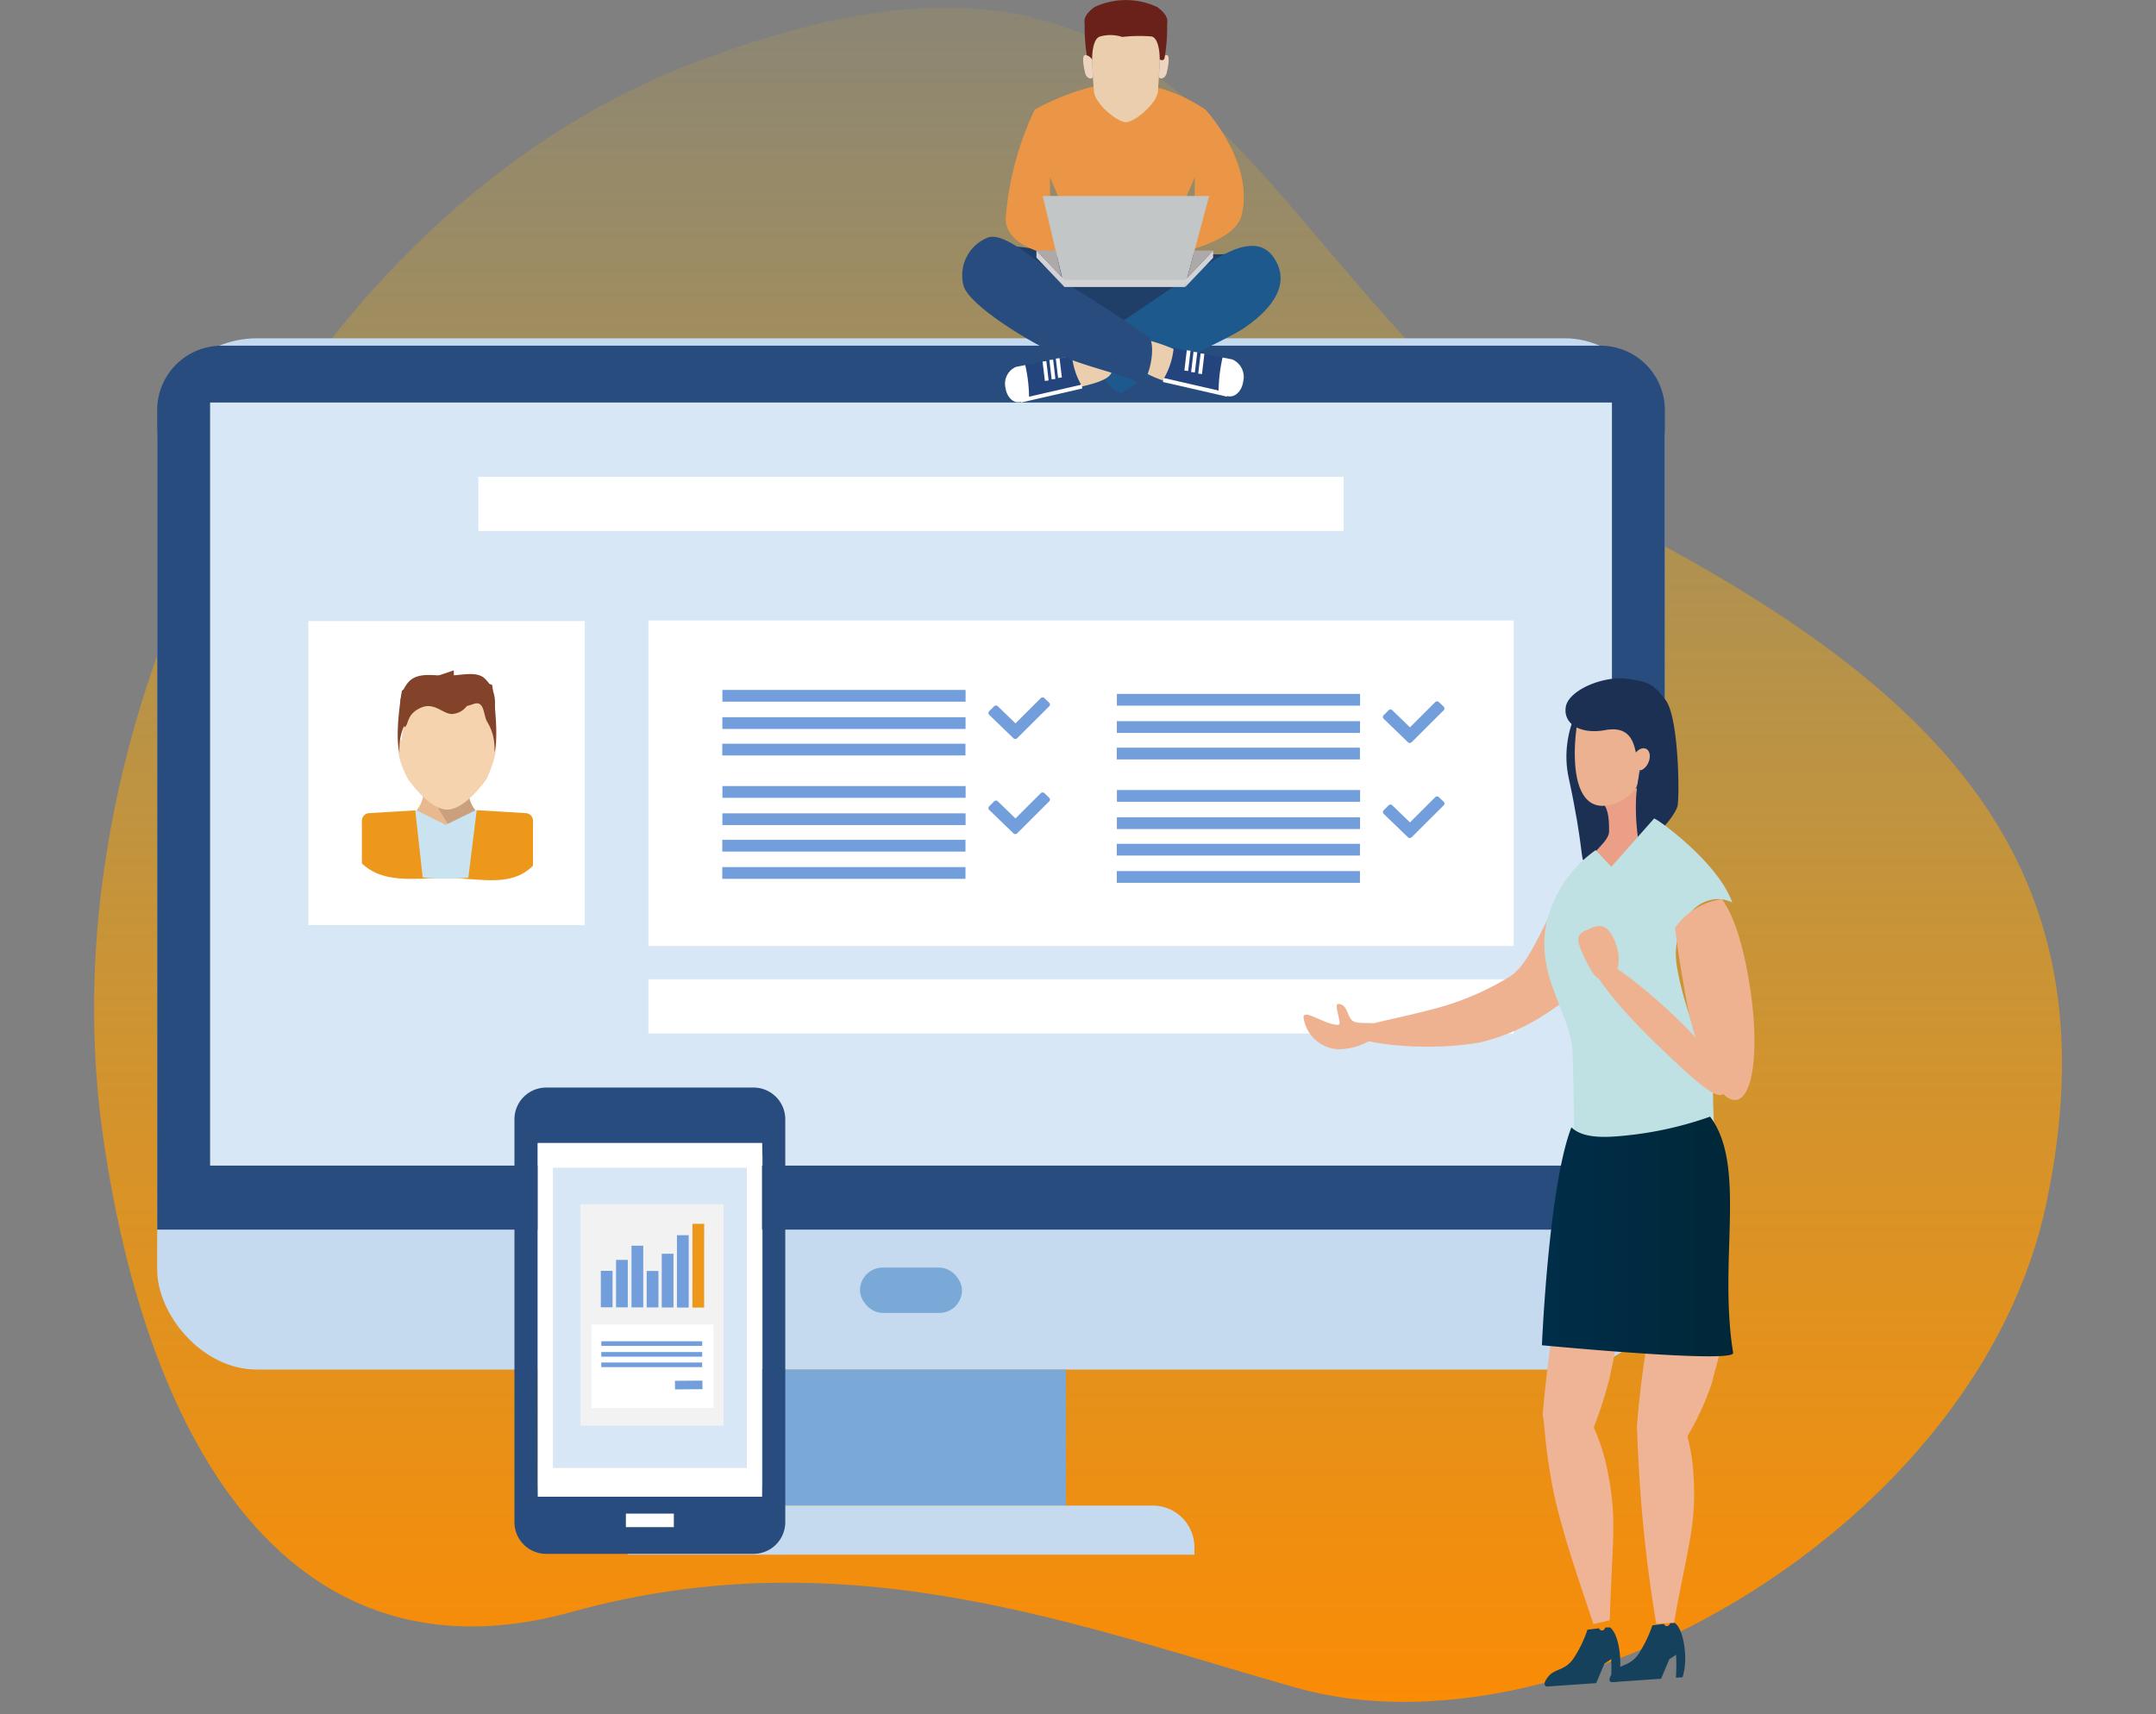 <svg xmlns="http://www.w3.org/2000/svg" xmlns:xlink="http://www.w3.org/1999/xlink" width="259" height="206" viewBox="0 0 259 206">
  <rect x="0" y="0" width="259" height="206" fill="#808080" stroke="none"/>
  <defs>
    <clipPath id="clip-path">
      <rect id="IMGP1121-1" width="259" height="206" transform="translate(456 4743)" fill="#212529"/>
    </clipPath>
    <linearGradient id="linear-gradient" x1="0.5" x2="0.5" y2="1" gradientUnits="objectBoundingBox">
      <stop offset="0" stop-color="#ffc400" stop-opacity="0"/>
      <stop offset="1" stop-color="#ff8900"/>
    </linearGradient>
    <linearGradient id="linear-gradient-2" y1="0.5" x2="1" y2="0.5" gradientUnits="objectBoundingBox">
      <stop offset="0" stop-color="#002d49"/>
      <stop offset="1" stop-color="#002737"/>
    </linearGradient>
  </defs>
  <g id="cta-webreport" transform="translate(-456 -4743)" clip-path="url(#clip-path)">
    <g id="グループ_116" data-name="グループ 116" transform="translate(467.298 4743)">
      <path id="パス_278" data-name="パス 278" d="M1229.434,927.485c-51.543-28.034-48.808-83.65-116.357-57.646-46.793,18.013-77.843,77.5-70.727,128.4,5.368,38.4,23.153,66.863,56.4,57.617s61.492,1.925,87.031,9.125c32.141,9.061,81.985-19.377,90.118-58.362S1264.659,946.643,1229.434,927.485Z" transform="translate(-1041.337 -862.172)" fill="url(#linear-gradient)"/>
      <g id="グループ_111" data-name="グループ 111" transform="translate(7.585 0)">
        <rect id="長方形_30" data-name="長方形 30" width="181.114" height="123.92" rx="11.997" transform="translate(0 40.651)" fill="#c5daef"/>
        <path id="パス_279" data-name="パス 279" d="M1226.525,926.238h-165.68a7.74,7.74,0,0,0-7.717,7.717v98.5h181.114v-98.5A7.74,7.74,0,0,0,1226.525,926.238Z" transform="translate(-1053.128 -884.699)" fill="#284c7d"/>
        <rect id="長方形_31" data-name="長方形 31" width="37.221" height="16.341" transform="translate(71.946 164.571)" fill="#7aa9d7"/>
        <rect id="長方形_32" data-name="長方形 32" width="168.404" height="91.692" transform="translate(6.355 48.368)" fill="#d7e7f5"/>
        <rect id="長方形_33" data-name="長方形 33" width="12.256" height="5.447" rx="2.724" transform="translate(84.429 152.315)" fill="#7aa9d7"/>
        <path id="パス_280" data-name="パス 280" d="M1209.073,1148.814v-.908a5.008,5.008,0,0,0-4.993-4.993h-58.1a5.008,5.008,0,0,0-4.994,4.993v.908Z" transform="translate(-1084.472 -962.001)" fill="#c5daef"/>
        <rect id="長方形_34" data-name="長方形 34" width="103.948" height="39.109" transform="translate(59.01 74.56)" fill="#fff"/>
        <rect id="長方形_35" data-name="長方形 35" width="33.212" height="36.532" transform="translate(18.157 74.632)" fill="#fff"/>
        <rect id="長方形_36" data-name="長方形 36" width="103.948" height="6.507" transform="translate(59.01 117.673)" fill="#fff"/>
        <rect id="長方形_37" data-name="長方形 37" width="103.948" height="6.507" transform="translate(38.583 57.294)" fill="#fff"/>
        <g id="グループ_102" data-name="グループ 102" transform="translate(24.591 80.551)">
          <path id="パス_281" data-name="パス 281" d="M1091.358,1013.932c1.14-1.077,3.5-1.479,5.609-2.224,2.136-.753,2.442-4.032,2.272-5.994l4.768-.336c-.17,1.961-.046,5.459,2.091,6.331s4.521,1.142,5.815,2.185a14.18,14.18,0,0,1-8.7,4.315l-.041,0-3.167,0A14.238,14.238,0,0,1,1091.358,1013.932Z" transform="translate(-1091.358 -993.485)" fill="#2e6a3f" fill-rule="evenodd"/>
          <path id="パス_282" data-name="パス 282" d="M1104.378,1018.279c-2.016-.829-4.507-2.258-4.845-5.31a3.775,3.775,0,0,0,2.116-2.857,23.909,23.909,0,0,1,5.458,0,3.772,3.772,0,0,0,2.116,2.857C1108.886,1016.021,1106.394,1017.45,1104.378,1018.279Z" transform="translate(-1094.275 -995.118)" fill="#e8b88e" fill-rule="evenodd"/>
          <path id="パス_283" data-name="パス 283" d="M1108.822,1016.355c.048.362-4.009-4.684-3.8-6.048.855-.1.354-.351,1.31-.351a23.252,23.252,0,0,1,2.729.156,3.773,3.773,0,0,0,2.116,2.857C1110.842,1016.021,1110.838,1015.526,1108.822,1016.355Z" transform="translate(-1096.231 -995.118)" fill="#cba07e" fill-rule="evenodd"/>
          <path id="パス_284" data-name="パス 284" d="M1109.5,995.94c1.265,1.1-.727,5.287-.727,5.287s-2.514,3.71-4.746,3.71-4.745-3.71-4.745-3.71-2-3.672-.732-4.769c.258-3.108,1.978-5.881,5.476-5.881S1109.24,992.832,1109.5,995.94Z" transform="translate(-1093.774 -988.205)" fill="#f5d3ae" fill-rule="evenodd"/>
          <path id="パス_285" data-name="パス 285" d="M1098.269,997.087a6.832,6.832,0,0,1,.7-3.552c.517-.87.707-2.753,2.21-2.319a13.94,13.94,0,0,0,3.167.628,11.373,11.373,0,0,0,2.881-.628c1.31-.38,1.075,1.435,1.6,2.215a6.1,6.1,0,0,1,.831,3.638c.648-2.213-.263-8.122-.263-8.122a20.11,20.11,0,0,0-5.46-1.185,11.559,11.559,0,0,0-5.377,1.877S1097.638,994.858,1098.269,997.087Z" transform="translate(-1093.745 -987.201)" fill="#83422a" fill-rule="evenodd"/>
          <path id="パス_286" data-name="パス 286" d="M1111,1013.362l-5.848-.352-3.733,2.049-3.646-2.027-5.5.33a.917.917,0,0,0-.915.914v5.135c2.647,2.469,6.2,1.748,10.1,1.748,4.079,0,7.773,1.192,10.453-1.476v-5.407A.917.917,0,0,0,1111,1013.362Z" transform="translate(-1091.358 -996.208)" fill="#ed971b"/>
          <path id="パス_287" data-name="パス 287" d="M1104.976,1014.785l-3.5-1.752-.15.009.891,8.062a30.153,30.153,0,0,0,5.489.021l1-8.084-.153-.009Z" transform="translate(-1094.915 -996.215)" fill="#c9e3f1"/>
          <path id="パス_288" data-name="パス 288" d="M1105.956,986.889l-4.627,1.557.853,1.7,3.774.762Z" transform="translate(-1094.915 -986.889)" fill="#83422a"/>
          <g id="グループ_101" data-name="グループ 101" transform="translate(4.62 0.445)">
            <path id="パス_289" data-name="パス 289" d="M1105.057,992.339a2.307,2.307,0,0,0,1.87-1.874c.147-.422,1.132.1,1.616.923.519.883.543,2.09.814,2.215a4.178,4.178,0,0,0,.541-2.316,3.937,3.937,0,0,0-1.235-3.188c-1.034-.943-2.9-.315-4.626-.315-1.468,0-3.416-.481-4.528.767a3.965,3.965,0,0,0-.967,2.735,5.493,5.493,0,0,0,.5,2.684c.525-.241.181-1.593,2.016-2.365C1102.791,990.878,1103.791,992.656,1105.057,992.339Z" transform="translate(-1098.541 -987.58)" fill="#83422a"/>
          </g>
        </g>
        <g id="グループ_105" data-name="グループ 105" transform="translate(96.685)">
          <path id="パス_290" data-name="パス 290" d="M1213.056,907.652s10.1,1.326,14.32,1.178,11.732-.223,11.732-.223,1.2,3.986-.5,5.461-11.84,5.749-18.892,2.727S1212.414,908.163,1213.056,907.652Z" transform="translate(-1206.787 -878.069)" fill="#1f3e68"/>
          <path id="パス_291" data-name="パス 291" d="M1227.468,919.276s8.561-5.9,11.658-7.9c2.7-1.748,7.873-5.953,10.306-2.415s-.885,6.707-3.612,8.55c-2.375,1.6-12.639,6.018-14.593,7.739C1229.974,925.32,1227.26,921.414,1227.468,919.276Z" transform="translate(-1212.007 -878.044)" fill="#1e598d"/>
          <path id="パス_292" data-name="パス 292" d="M1232.952,925.08a14.712,14.712,0,0,1-1.8-3.248c-2.075,1.419-3.685,2.528-3.685,2.528-.208,2.137,2.506,6.044,3.759,5.97a31.761,31.761,0,0,1,5.091-2.9A8.652,8.652,0,0,1,1232.952,925.08Z" transform="translate(-1212.007 -883.127)" fill="#1e598d"/>
          <path id="パス_293" data-name="パス 293" d="M1218.157,929.048a12.716,12.716,0,0,0-2.469,2.3c-.442.805,1.235,1.207,1.235,1.207s6.356-.7,8.2-1.876-.428-2.911-1.89-2.911S1219.263,928.164,1218.157,929.048Z" transform="translate(-1207.782 -885.245)" fill="#ebcead"/>
          <path id="パス_294" data-name="パス 294" d="M1235.279,928.117a12.669,12.669,0,0,0,5.748,2.359,15.559,15.559,0,0,1,4.054.663s-1.695-3.177-3.611-4.283-5.6-2.276-6.191-1.835S1234.837,926.717,1235.279,928.117Z" transform="translate(-1214.659 -884.231)" fill="#ebcead"/>
          <path id="パス_295" data-name="パス 295" d="M1219.531,928.155l-6.738,1.315a2.192,2.192,0,0,0-1.26,2.484h0c.15,1.159.962,1.939,1.805,1.733l7.435-1.831A8.621,8.621,0,0,1,1219.531,928.155Z" transform="translate(-1206.318 -885.383)" fill="#24447e"/>
          <path id="パス_296" data-name="パス 296" d="M1213.914,929.86l-1.12.219a2.192,2.192,0,0,0-1.26,2.483h0c.15,1.159.962,1.939,1.805,1.733l1.033-.254v0A18.3,18.3,0,0,0,1213.914,929.86Z" transform="translate(-1206.318 -885.992)" fill="#fff"/>
          <rect id="長方形_38" data-name="長方形 38" width="0.454" height="2.341" transform="matrix(0.993, -0.118, 0.118, 0.993, 9.676, 43.445)" fill="#fff"/>
          <rect id="長方形_39" data-name="長方形 39" width="0.454" height="2.341" transform="matrix(0.993, -0.118, 0.118, 0.993, 10.492, 43.262)" fill="#fff"/>
          <rect id="長方形_40" data-name="長方形 40" width="0.454" height="2.341" transform="matrix(0.993, -0.118, 0.118, 0.993, 11.266, 43.089)" fill="#fff"/>
          <path id="パス_297" data-name="パス 297" d="M1221.783,933.969l-7.358,1.69-.057-.466,7.358-1.69Z" transform="translate(-1207.338 -887.291)" fill="#fff"/>
          <path id="パス_298" data-name="パス 298" d="M1225.68,917.789s-4.422-3.068-8.947-5.818c-2.941-1.788-7.932-6.859-10.217-5.974a4.879,4.879,0,0,0-2.874,5.843c.736,2.264,7.342,6.371,10.632,7.9,4.034,1.871,8.978,2.747,10.23,3.705S1227.067,918.379,1225.68,917.789Z" transform="translate(-1203.439 -877.441)" fill="#284c7d"/>
          <path id="パス_299" data-name="パス 299" d="M1242.242,926.665l7.047,1.376a2.293,2.293,0,0,1,1.317,2.6h0c-.157,1.213-1.006,2.028-1.888,1.813l-7.776-1.916A9.03,9.03,0,0,0,1242.242,926.665Z" transform="translate(-1216.818 -884.852)" fill="#24447e"/>
          <path id="パス_300" data-name="パス 300" d="M1251.831,928.449l1.172.228a2.293,2.293,0,0,1,1.317,2.6h0c-.157,1.212-1.006,2.028-1.888,1.813l-1.08-.266v0A19.164,19.164,0,0,1,1251.831,928.449Z" transform="translate(-1220.532 -885.488)" fill="#fff"/>
          <rect id="長方形_41" data-name="長方形 41" width="2.448" height="0.454" transform="translate(28.375 44.895) rotate(-83.264)" fill="#fff"/>
          <rect id="長方形_42" data-name="長方形 42" width="2.448" height="0.454" transform="translate(27.521 44.703) rotate(-83.264)" fill="#fff"/>
          <rect id="長方形_43" data-name="長方形 43" width="2.448" height="0.454" transform="translate(26.712 44.522) rotate(-83.264)" fill="#fff"/>
          <path id="パス_301" data-name="パス 301" d="M1240.959,932.747l7.7,1.767.06-.487-7.7-1.767Z" transform="translate(-1216.824 -886.848)" fill="#fff"/>
          <path id="パス_302" data-name="パス 302" d="M1235.6,880.358a18.285,18.285,0,0,0-9.7-3.241c-5.315,0-10.824,3.241-10.824,3.241a37.173,37.173,0,0,0-3.457,12.746c-.864,7.994,26.682,6.374,28.3,0S1235.6,880.358,1235.6,880.358ZM1216.915,893v-4.537L1218.86,893Zm17.392,0h-1.945l1.945-4.537Z" transform="translate(-1206.351 -867.175)" fill="#ea9646"/>
          <path id="パス_303" data-name="パス 303" d="M1235.579,909.187H1221.1l-2.593-10.91H1238.5Z" transform="translate(-1208.816 -874.724)" fill="#c2c6c6"/>
          <g id="グループ_103" data-name="グループ 103" transform="translate(8.939 30.088)">
            <path id="パス_304" data-name="パス 304" d="M1217.336,908.437l3.349,3.511v.864l-3.349-3.511Z" transform="translate(-1217.336 -908.437)" fill="#d3d3d5"/>
            <path id="パス_305" data-name="パス 305" d="M1220.36,911.624l-3.025-3.187h2.322Z" transform="translate(-1217.336 -908.437)" fill="#aea9a9"/>
          </g>
          <rect id="長方形_44" data-name="長方形 44" width="14.529" height="0.837" transform="translate(12.288 33.626)" fill="#d3d3d5"/>
          <g id="グループ_104" data-name="グループ 104" transform="translate(26.817 30.115)">
            <path id="パス_306" data-name="パス 306" d="M1248.478,908.479l-3.349,3.511v.864l3.349-3.511Z" transform="translate(-1245.129 -908.479)" fill="#d3d3d5"/>
            <path id="パス_307" data-name="パス 307" d="M1245.5,911.743l3.113-3.263h-2.241Z" transform="translate(-1245.26 -908.479)" fill="#aea9a9"/>
          </g>
          <path id="パス_308" data-name="パス 308" d="M1240.309,872.466a1.141,1.141,0,0,1,.8-.524c.506-.037.176,1.557.029,2.164s-.728.839-.931.489Z" transform="translate(-1216.556 -865.328)" fill="#eed3c0"/>
          <path id="パス_309" data-name="パス 309" d="M1235.876,865.922c-.073-1.68-2.462-1.334-4.128-1.507-1.666.173-4.054-.173-4.127,1.507s.16,6.573.3,7.819,2.517,3.458,3.826,3.6c1.31-.139,3.687-2.365,3.827-3.6S1235.95,867.617,1235.876,865.922Z" transform="translate(-1212.061 -862.643)" fill="#ebcead"/>
          <path id="パス_310" data-name="パス 310" d="M1235.079,862.526a8.843,8.843,0,0,0-7.592,0c-1.6,1.216-1.087,1.824-1.16,2.34a21.236,21.236,0,0,0,.314,3.758c.147.479.576.174.576.174s-.024-2.5.971-2.754a4.541,4.541,0,0,1,2.655.057,17.649,17.649,0,0,1,3.537-.057c.995.258.97,2.754.97,2.754s.43.306.577-.174a21.212,21.212,0,0,0,.313-3.758C1236.166,864.35,1236.681,863.742,1235.079,862.526Z" transform="translate(-1211.596 -861.66)" fill="#6a2119"/>
          <path id="パス_311" data-name="パス 311" d="M1227.13,872.466a1.139,1.139,0,0,0-.8-.524c-.506-.037-.176,1.557-.029,2.164s.727.839.931.489Z" transform="translate(-1211.51 -865.328)" fill="#eed3c0"/>
        </g>
        <g id="グループ_106" data-name="グループ 106" transform="translate(67.884 82.904)">
          <path id="パス_312" data-name="パス 312" d="M1215.76,992.792a.293.293,0,0,0-.091-.212l-.576-.555a.314.314,0,0,0-.436,0l-3.039,3.035L1209.492,993a.315.315,0,0,0-.436,0l-.6.6a.3.3,0,0,0,0,.427l2.921,2.825a.323.323,0,0,0,.436,0l3.859-3.85A.3.3,0,0,0,1215.76,992.792Z" transform="translate(-1176.395 -991.043)" fill="#729edb"/>
          <rect id="長方形_45" data-name="長方形 45" width="29.214" height="1.412" transform="translate(0.017)" fill="#729edb"/>
          <rect id="長方形_46" data-name="長方形 46" width="29.214" height="1.412" transform="translate(0.011 3.276)" fill="#729edb"/>
          <rect id="長方形_47" data-name="長方形 47" width="29.214" height="1.412" transform="translate(0 6.461)" fill="#729edb"/>
          <rect id="長方形_48" data-name="長方形 48" width="29.214" height="1.412" transform="translate(0.02 11.55)" fill="#729edb"/>
          <rect id="長方形_49" data-name="長方形 49" width="29.214" height="1.412" transform="translate(0.014 14.826)" fill="#729edb"/>
          <rect id="長方形_50" data-name="長方形 50" width="29.214" height="1.412" transform="translate(0.003 18.011)" fill="#729edb"/>
          <path id="パス_313" data-name="パス 313" d="M1215.76,1010.551a.3.3,0,0,0-.091-.212l-.576-.555a.313.313,0,0,0-.436,0l-3.039,3.035-2.125-2.058a.309.309,0,0,0-.219-.087.312.312,0,0,0-.218.09l-.6.6a.3.3,0,0,0,0,.426l2.921,2.825a.323.323,0,0,0,.436,0l3.859-3.85A.3.3,0,0,0,1215.76,1010.551Z" transform="translate(-1176.395 -997.379)" fill="#729edb"/>
          <rect id="長方形_51" data-name="長方形 51" width="29.214" height="1.412" transform="translate(0.003 21.287)" fill="#729edb"/>
        </g>
        <g id="グループ_107" data-name="グループ 107" transform="translate(115.272 83.381)">
          <path id="パス_314" data-name="パス 314" d="M1289.432,993.533a.3.3,0,0,0-.091-.213l-.576-.554a.313.313,0,0,0-.436,0l-3.039,3.035-2.125-2.058a.313.313,0,0,0-.436,0l-.6.6a.3.3,0,0,0,0,.426l2.921,2.825a.323.323,0,0,0,.436,0l3.859-3.851A.294.294,0,0,0,1289.432,993.533Z" transform="translate(-1250.066 -991.784)" fill="#729edb"/>
          <rect id="長方形_52" data-name="長方形 52" width="29.214" height="1.412" transform="translate(0.017)" fill="#729edb"/>
          <rect id="長方形_53" data-name="長方形 53" width="29.214" height="1.412" transform="translate(0.011 3.276)" fill="#729edb"/>
          <rect id="長方形_54" data-name="長方形 54" width="29.214" height="1.412" transform="translate(0 6.461)" fill="#729edb"/>
          <rect id="長方形_55" data-name="長方形 55" width="29.214" height="1.412" transform="translate(0.02 11.55)" fill="#729edb"/>
          <rect id="長方形_56" data-name="長方形 56" width="29.214" height="1.412" transform="translate(0.014 14.826)" fill="#729edb"/>
          <rect id="長方形_57" data-name="長方形 57" width="29.214" height="1.412" transform="translate(0.003 18.011)" fill="#729edb"/>
          <path id="パス_315" data-name="パス 315" d="M1289.432,1011.292a.294.294,0,0,0-.091-.212l-.576-.555a.314.314,0,0,0-.436,0l-3.039,3.035-2.125-2.058a.315.315,0,0,0-.436,0l-.6.6a.3.3,0,0,0,0,.427l2.921,2.825a.323.323,0,0,0,.436,0l3.859-3.85A.3.3,0,0,0,1289.432,1011.292Z" transform="translate(-1250.066 -998.12)" fill="#729edb"/>
          <rect id="長方形_58" data-name="長方形 58" width="29.214" height="1.412" transform="translate(0.003 21.287)" fill="#729edb"/>
        </g>
        <g id="グループ_110" data-name="グループ 110" transform="translate(42.918 130.684)">
          <path id="パス_316" data-name="パス 316" d="M1148.584,1064.827H1123.65a3.811,3.811,0,0,0-3.8,3.8v48.429a3.811,3.811,0,0,0,3.8,3.8h24.934a3.811,3.811,0,0,0,3.8-3.8v-48.429A3.811,3.811,0,0,0,1148.584,1064.827Zm1.066,47.666-.057,1.5h-26.885l-.056-1.5v-41h26.941l.057,1.745Z" transform="translate(-1119.85 -1064.827)" fill="#284c7d"/>
          <rect id="長方形_59" data-name="長方形 59" width="26.941" height="42.495" transform="translate(2.797 6.666)" fill="#fff"/>
          <rect id="長方形_60" data-name="長方形 60" width="5.761" height="1.626" transform="translate(13.387 51.193)" fill="#fff"/>
          <rect id="長方形_61" data-name="長方形 61" width="23.301" height="36.071" transform="translate(4.617 9.642)" fill="#d7e7f5"/>
          <g id="グループ_109" data-name="グループ 109" transform="translate(7.932 14.019)">
            <rect id="長方形_62" data-name="長方形 62" width="17.186" height="26.605" fill="#f2f2f2"/>
            <path id="パス_317" data-name="パス 317" d="M1137.39,1103.439l-1.407,0,0-4.381,1.407,0Z" transform="translate(-1133.538 -1091.056)" fill="#729edb"/>
            <path id="パス_318" data-name="パス 318" d="M1140.231,1102.716l-1.407,0,0-5.7,1.407,0Z" transform="translate(-1134.551 -1090.328)" fill="#729edb"/>
            <path id="パス_319" data-name="パス 319" d="M1143.118,1101.777l-1.407,0,0-7.41,1.407,0Z" transform="translate(-1135.581 -1089.383)" fill="#729edb"/>
            <path id="パス_320" data-name="パス 320" d="M1145.958,1103.467l-1.407,0,0-4.381,1.407,0Z" transform="translate(-1136.594 -1091.067)" fill="#729edb"/>
            <path id="パス_321" data-name="パス 321" d="M1148.767,1102.325l-1.407,0,0-6.456,1.407,0Z" transform="translate(-1137.597 -1089.919)" fill="#729edb"/>
            <path id="パス_322" data-name="パス 322" d="M1151.608,1101.094l-1.407,0,0-8.693,1.407,0Z" transform="translate(-1138.61 -1088.681)" fill="#729edb"/>
            <path id="パス_323" data-name="パス 323" d="M1154.494,1100.34l-1.407,0,.006-10.068,1.407,0Z" transform="translate(-1139.64 -1087.922)" fill="#ed971b"/>
            <rect id="長方形_63" data-name="長方形 63" width="14.67" height="10.045" transform="translate(1.318 14.447)" fill="#fff"/>
            <g id="グループ_108" data-name="グループ 108" transform="translate(2.497 16.466)">
              <rect id="長方形_64" data-name="長方形 64" width="12.119" height="0.557" transform="translate(0.007)" fill="#729edb"/>
              <rect id="長方形_65" data-name="長方形 65" width="12.119" height="0.557" transform="translate(0.005 1.293)" fill="#729edb"/>
              <rect id="長方形_66" data-name="長方形 66" width="12.119" height="0.557" transform="translate(0 2.551)" fill="#729edb"/>
            </g>
            <rect id="長方形_67" data-name="長方形 67" width="3.298" height="1.033" transform="translate(11.35 21.217) rotate(-0.457)" fill="#729edb"/>
          </g>
        </g>
      </g>
      <g id="グループ_115" data-name="グループ 115" transform="translate(145.29 81.51)">
        <path id="パス_324" data-name="パス 324" d="M1335.105,1127.683a23.04,23.04,0,0,1,1.188,6.222c.349,5.95-.627,8.093-2.348,17.637l-2.13.148a170.381,170.381,0,0,1-2.109-19.1q-.136-2.318-.2-4.521Z" transform="translate(-1289.436 -1038.078)" fill="#efb495"/>
        <path id="パス_325" data-name="パス 325" d="M1317.743,1126.752a24.073,24.073,0,0,1,1.953,5.981c1.137,5.832.525,8.091.231,17.773l-1.958.452c-1.456-4.388-4.1-11.827-5.02-17.072s-.775-6.4-1.1-8.329Z" transform="translate(-1283.136 -1037.319)" fill="#efb495"/>
        <path id="パス_326" data-name="パス 326" d="M1324.812,1170.759c.879-1.087,2.144-.58,3.282-2.578a14.646,14.646,0,0,0,1.416-3.05l1.387-.172a.407.407,0,0,0,.381.271.427.427,0,0,0,.357-.363l.574-.014c.605.387,1.121,1.844,1.226,3.618a8.113,8.113,0,0,1-.292,2.9l-.8.055a25.953,25.953,0,0,0,.019-2.759l-.818.544-.983,2.339-5.943.412S1323.933,1171.847,1324.812,1170.759Z" transform="translate(-1287.601 -1051.339)" fill="#16415d"/>
        <path id="パス_327" data-name="パス 327" d="M1312.688,1171.576c.879-1.088,2.143-.579,3.283-2.579a14.628,14.628,0,0,0,1.416-3.05l1.387-.172a.4.4,0,0,0,.382.27.427.427,0,0,0,.357-.362l.574-.014c.605.388,1.121,1.844,1.225,3.619a8.084,8.084,0,0,1-.292,2.9l-.8.055a25.98,25.98,0,0,0,.019-2.759l-.818.544-.983,2.339-5.943.412S1311.809,1172.663,1312.688,1171.576Z" transform="translate(-1283.275 -1051.63)" fill="#16415d"/>
        <path id="パス_328" data-name="パス 328" d="M1335.5,1118.169a33.026,33.026,0,0,0,2.956-6.407c1.137-4.542,2.233-6.354.349-14.9l-5.839-.139a104.191,104.191,0,0,0-3.142,16.5q-.232,2.014-.368,3.938Z" transform="translate(-1289.418 -1027.033)" fill="#efb495"/>
        <path id="パス_329" data-name="パス 329" d="M1316.464,1115.228a41.059,41.059,0,0,0,2.424-6.478c.991-4.563,1.873-6.4.676-14.855l-4.437.052a137.223,137.223,0,0,0-2.844,16.537q-.232,2.016-.389,3.935Z" transform="translate(-1283.152 -1026.024)" fill="#efb495"/>
        <path id="パス_330" data-name="パス 330" d="M1319.128,1117.09a49.414,49.414,0,0,0,2.107-6.522c.9-4.575,1.658-6.432.872-14.828l-3.6.166c-.937,3.945-2.024,10.989-2.666,16.561q-.231,2.015-.4,3.933Z" transform="translate(-1284.418 -1026.682)" fill="#efb495"/>
        <g id="グループ_112" data-name="グループ 112" transform="translate(0 25.059)">
          <path id="パス_331" data-name="パス 331" d="M1307.144,1034.2c.788,1.476-2.792,5.335-8,8.619a24.588,24.588,0,0,1-7.584,3.214c-6.9,1.213-14.866.022-15.428-1.031-.509-.953,5.426-1.693,11.1-3.334a33.523,33.523,0,0,0,7.986-3.583c3.062-1.932,5.244-10.3,7.308-10.743C1303.97,1027.037,1306.82,1033.6,1307.144,1034.2Z" transform="translate(-1270.383 -1027.337)" fill="#efb291"/>
          <path id="パス_332" data-name="パス 332" d="M1276.345,1051.926c0,1.5-2.638,2.722-4.973,2.722a4.441,4.441,0,0,1-4.162-3.826c0-1.128,2.7.985,4.2.883.5-.034-.618-2.5-.034-2.5,1.168,0,1.028,1.567,1.793,2.06S1276.345,1051.174,1276.345,1051.926Z" transform="translate(-1267.21 -1035.138)" fill="#efb291"/>
        </g>
        <g id="グループ_113" data-name="グループ 113" transform="translate(31.476)">
          <path id="パス_333" data-name="パス 333" d="M1316.574,1000.81c1.856,8.594,1.422,10.154,1.929,10.043,2.76-.6,6.293-5.123,6.293-10.761s-1.818-10.21-4.06-10.21S1315.389,995.321,1316.574,1000.81Z" transform="translate(-1316.204 -988.916)" fill="#1c3054"/>
          <path id="パス_334" data-name="パス 334" d="M1329.557,1017.009c-.923.48-2.027,1.864-3.082,2.246-2.192.792-4.019-1.79-5.033-2.409.4-.723,1.827-1.727,1.827-2.76,0-1.407-.076-2.648-.756-3.392v-1.76h4.115A13.687,13.687,0,0,0,1329.557,1017.009Z" transform="translate(-1318.034 -995.713)" fill="#ea9f86"/>
          <path id="パス_335" data-name="パス 335" d="M1318.125,996c.461-2.991,3.008-2.447,4.866-1.972a3.189,3.189,0,0,1,2.676,2.562c.268-.29.555.495.858.586.626.19.961.579.753,1.719s-.881,2.6-1.509,2.408a.782.782,0,0,1-.086-.044c-.218.913-.105,1.71-.573,2.352a5.314,5.314,0,0,1-3.846,1.971C1317.448,1005.647,1317.664,999,1318.125,996Z" transform="translate(-1316.763 -990.263)" fill="#ebb190"/>
          <path id="パス_336" data-name="パス 336" d="M1316.175,991.833c.307-2.047,4.643-3.873,7.618-3.369,1.891.32,2.765.307,4.391,2.538s1.673,12.045,1.4,12.8c-.68,1.866-3.665,4.59-4.591,4.635a26.773,26.773,0,0,1-.363-5.85,18.739,18.739,0,0,1,.506-3.122,1.649,1.649,0,0,0,.887-.806c.38-.7.316-1.495-.144-1.777-.376-.231-.9-.042-1.284.416-.311-1.553-.953-3.192-3.668-2.7C1317.956,995.145,1315.867,993.88,1316.175,991.833Z" transform="translate(-1316.145 -988.38)" fill="#1c3054"/>
        </g>
        <path id="パス_337" data-name="パス 337" d="M1332.526,1044.828c-2.3-3.686-4.542-11.22-4.542-13.948,0-3.667,2.267-6.64,5.064-6.64a4,4,0,0,1,1.712.4c-1.526-4.3-7.4-8.82-8.768-9.73-.208-.139-.409-.257-.606-.366l-5.146,5.812-1.885-2a14.891,14.891,0,0,0-5.922,8.834c-1.278,6.283,2.89,10.838,3.115,15.211s.224,12.612.224,12.612H1332.9A62.753,62.753,0,0,1,1332.526,1044.828Z" transform="translate(-1283.257 -997.713)" fill="#c0e1e4"/>
        <path id="パス_338" data-name="パス 338" d="M1332.4,1070.934c-.143-.234-.3-.455-.464-.671a43.391,43.391,0,0,1-11.5,2.385c-2.772.192-4.3-.263-5.152-1.1-.018.046-.04.088-.058.134-2.7,7.118-3.49,26.048-3.49,26.048s23.184,2.226,22.972.914C1332.963,1087.915,1336.144,1077.015,1332.4,1070.934Z" transform="translate(-1283.093 -1017.593)" fill="url(#linear-gradient-2)"/>
        <g id="グループ_114" data-name="グループ 114" transform="translate(33.006 26.541)">
          <path id="パス_339" data-name="パス 339" d="M1342.24,1029.642a8.164,8.164,0,0,0-5.627,3.444c.223,2.179.693,4.9,1.216,7.945,1.266,7.368,4.018,13.065,6.148,12.723s2.771-6.584,1.563-13.962C1344.651,1034.356,1343.469,1031.316,1342.24,1029.642Z" transform="translate(-1324.976 -1029.642)" fill="#efb291"/>
          <path id="パス_340" data-name="パス 340" d="M1336.811,1056.927c-.78.755-3.062-1.139-8.109-6.02s-8.506-9.45-7.726-10.2,5.5,2.591,10.551,7.473S1337.59,1056.174,1336.811,1056.927Z" transform="translate(-1319.358 -1033.55)" fill="#efb291"/>
          <path id="パス_341" data-name="パス 341" d="M1322.749,1036.083c1.018,2.1.814,4.269-.455,4.845s-1.874-.113-2.893-2.212-1.3-2.933-.034-3.51S1321.731,1033.984,1322.749,1036.083Z" transform="translate(-1318.522 -1031.425)" fill="#efb291"/>
        </g>
      </g>
    </g>
  </g>
</svg>
